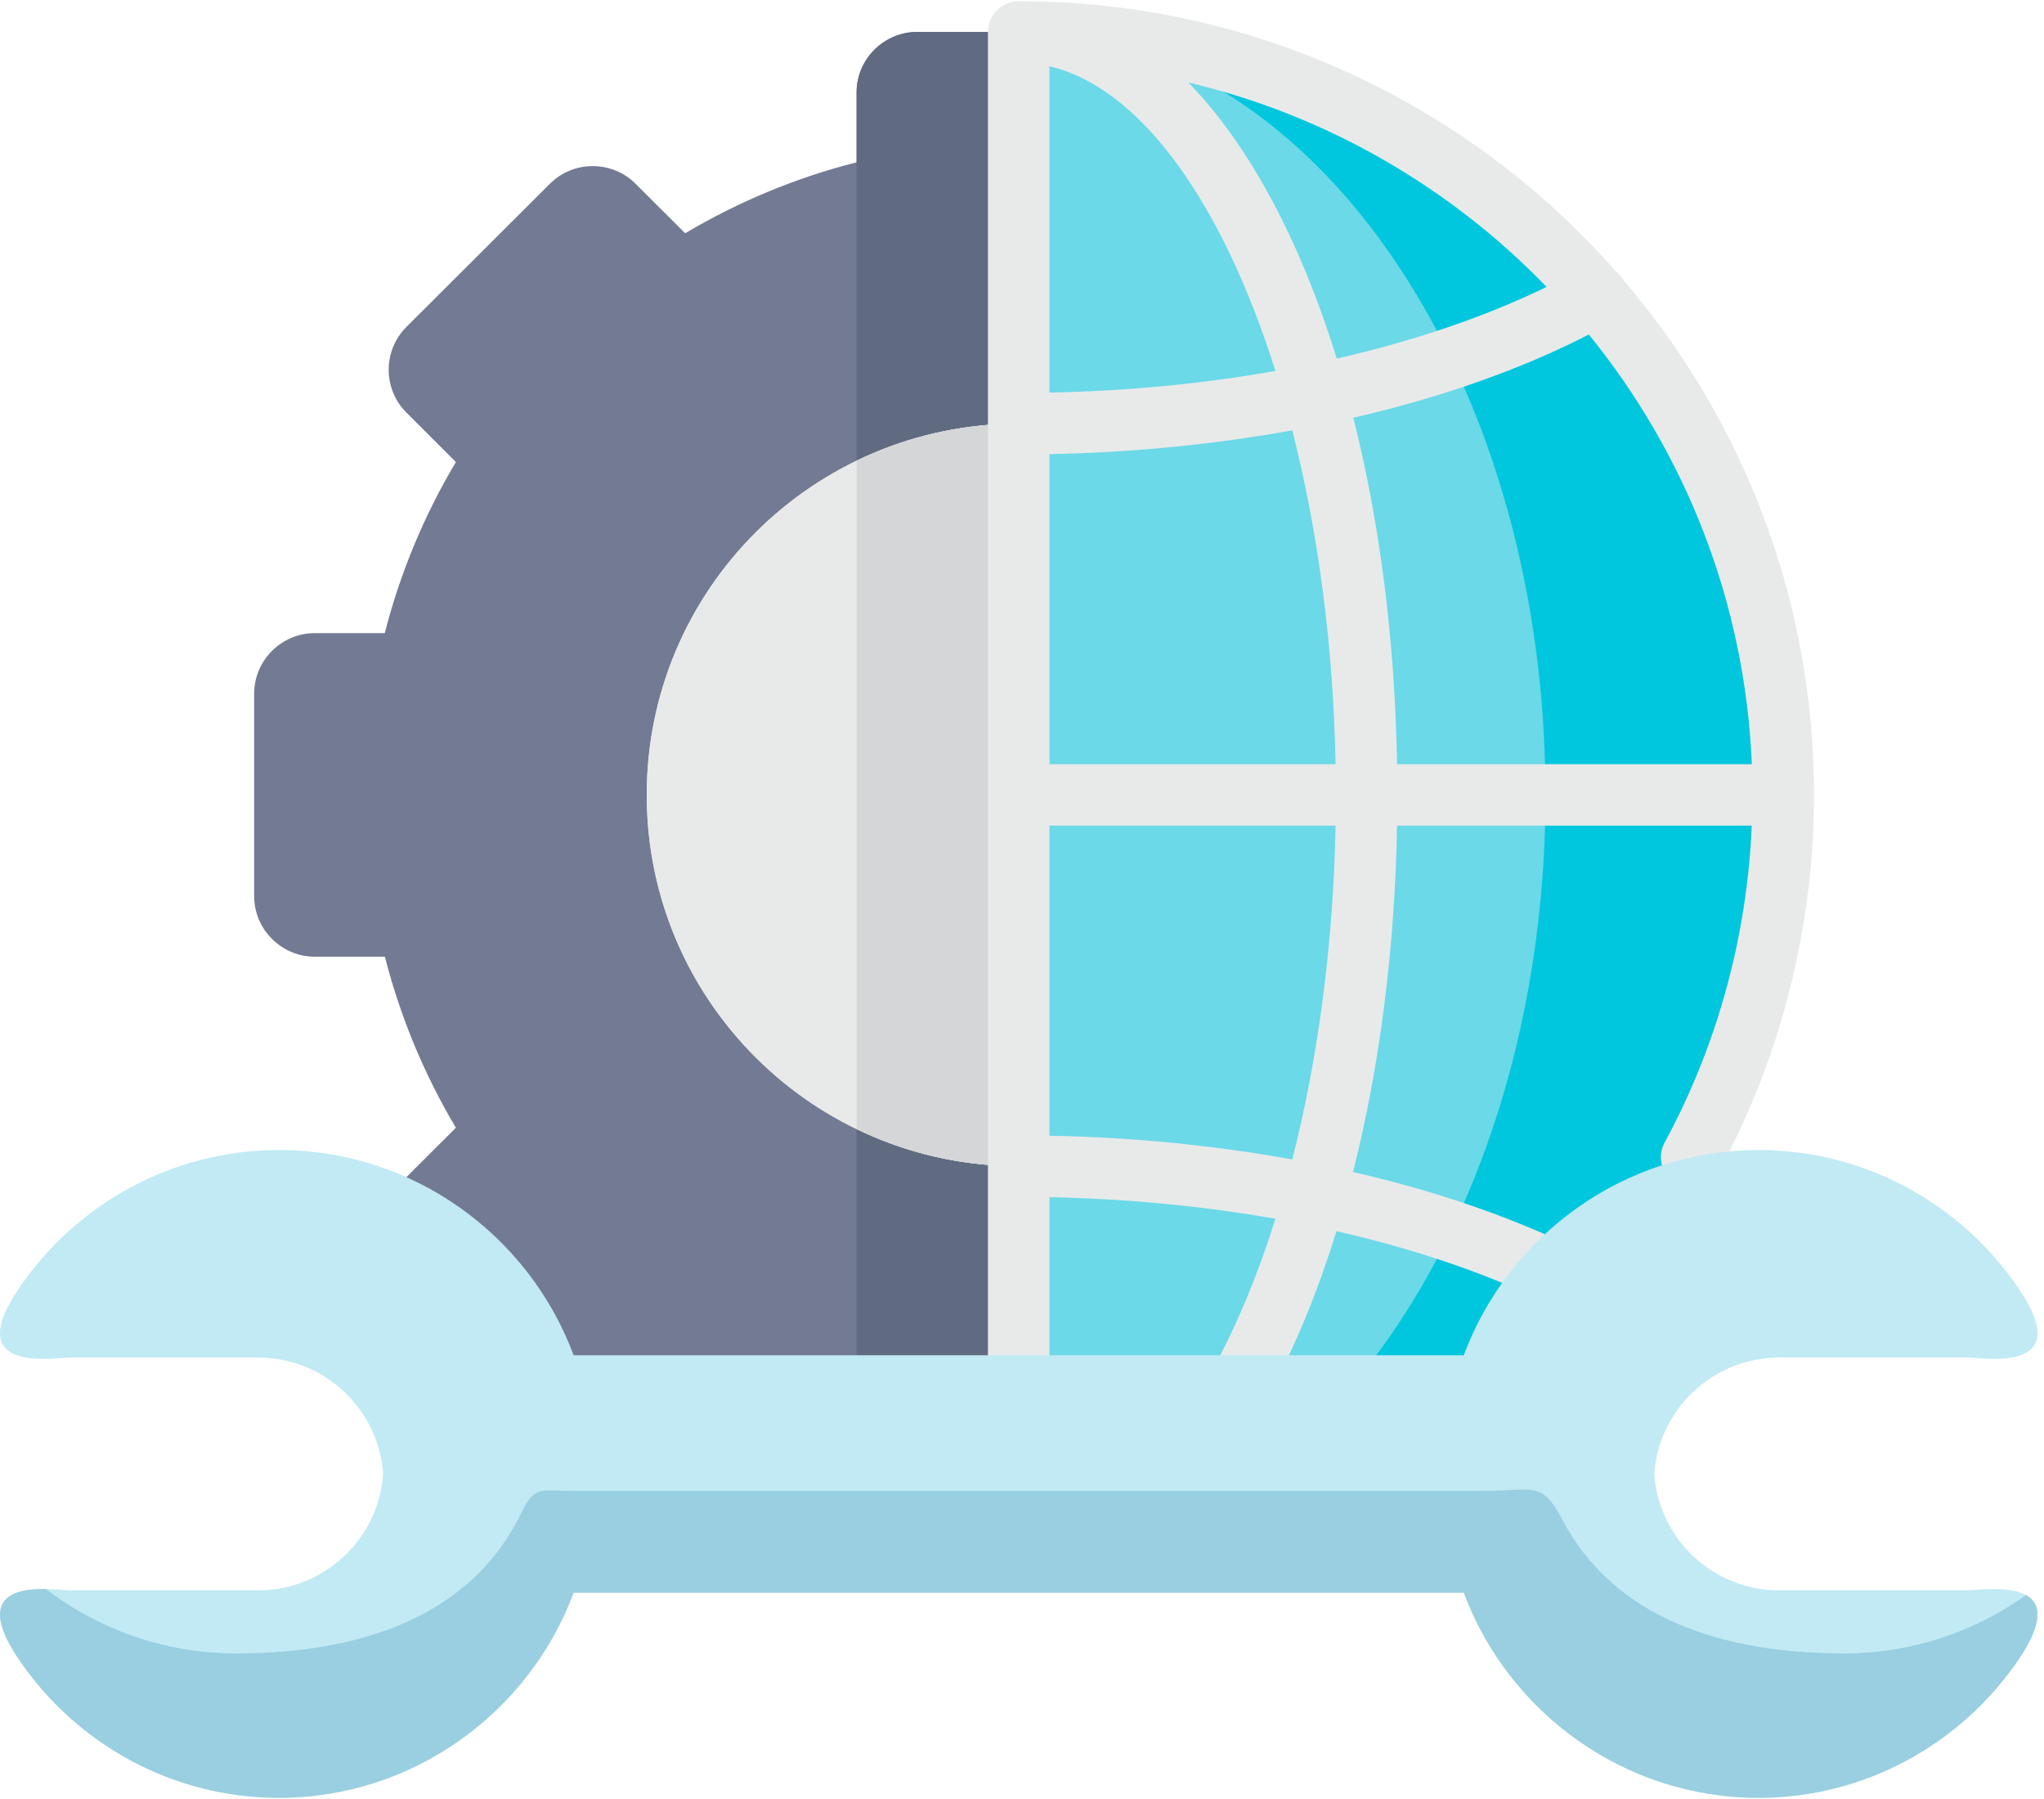 <?xml version="1.0" encoding="UTF-8"?>
<svg width="50px" height="44px" viewBox="0 0 50 44" version="1.1" xmlns="http://www.w3.org/2000/svg" xmlns:xlink="http://www.w3.org/1999/xlink">
    <title>Software Defined Networking </title>
    <g id="Website-Pages" stroke="none" stroke-width="1" fill="none" fill-rule="evenodd">
        <g id="08_Click2Cloud_Secure-Copy" transform="translate(-1000, -4237)">
            <g id="Software-Defined-Networking-" transform="translate(1000, 4237)">
                <path d="M16.761,33.178 C18.051,33.944 19.461,34.534 20.954,34.914 L20.954,36.622 C20.954,37.436 21.622,38.102 22.437,38.102 L24.919,38.102 C24.919,23.226 24.919,15.658 24.919,0.781 L22.437,0.781 C21.622,0.781 20.954,1.448 20.954,2.262 L20.954,3.969 C19.461,4.349 18.051,4.939 16.761,5.705 L15.55,4.497 C14.973,3.918 14.026,3.918 13.449,4.497 L9.941,7.997 C9.364,8.573 9.364,9.515 9.941,10.09 L11.152,11.301 C10.384,12.589 9.793,13.996 9.412,15.485 L7.701,15.485 C6.885,15.485 6.217,16.152 6.217,16.966 L6.217,21.918 C6.217,22.732 6.885,23.399 7.701,23.399 L9.415,23.399 C9.796,24.888 10.384,26.292 11.152,27.582 L9.941,28.791 C9.364,29.367 9.364,30.311 9.941,30.887 L13.449,34.387 C14.026,34.963 14.972,34.963 15.55,34.387 L16.761,33.178 Z" id="Path" fill="#737A93"></path>
                <path d="M24.919,38.102 C35.249,38.102 43.621,29.746 43.621,19.442 C43.621,9.134 35.249,0.781 24.919,0.781 L24.919,38.102 Z" id="Path" fill="#6BD9E7"></path>
                <path d="M24.919,0.781 C29.297,0.781 33.166,3.941 35.494,8.774 C36.813,8.332 38.013,7.813 39.059,7.225 C35.63,3.277 30.568,0.781 24.919,0.781 L24.919,0.781 Z" id="Path" fill="#00C7DD"></path>
                <path d="M37.805,19.442 L43.621,19.442 C43.621,14.77 41.902,10.499 39.059,7.225 C38.013,7.813 36.813,8.332 35.494,8.774 C36.952,11.798 37.805,15.474 37.805,19.442 Z" id="Path" fill="#00C7DD"></path>
                <path d="M35.494,30.109 C36.813,30.549 38.013,31.071 39.059,31.655 C41.901,28.382 43.621,24.113 43.621,19.442 L37.805,19.442 C37.805,23.407 36.952,27.086 35.494,30.109 Z" id="Path" fill="#00C7DD"></path>
                <path d="M24.919,38.102 C30.568,38.102 35.63,35.603 39.059,31.655 C38.013,31.071 36.813,30.549 35.494,30.109 C33.166,34.94 29.297,38.102 24.919,38.102 Z" id="Path" fill="#00C7DD"></path>
                <path d="M20.954,11.267 C22.153,10.689 23.498,10.362 24.919,10.362 L24.919,0.781 L22.437,0.781 C21.622,0.781 20.953,1.448 20.953,2.262 L20.953,3.969 L20.953,11.267 L20.954,11.267 Z" id="Path" fill="#606B82"></path>
                <path d="M22.437,38.102 L24.919,38.102 L24.919,28.521 C23.498,28.521 22.153,28.195 20.954,27.613 L20.954,34.914 L20.954,36.622 C20.954,37.436 21.622,38.102 22.437,38.102 Z" id="Path" fill="#606B82"></path>
                <path d="M15.82,19.442 C15.82,24.457 19.893,28.521 24.919,28.521 L24.919,19.442 L24.919,10.362 C19.893,10.362 15.82,14.427 15.82,19.442 Z" id="Path" fill="#E8EAEA"></path>
                <path d="M15.82,19.442 C15.82,24.457 19.893,28.521 24.919,28.521 L24.919,19.442 L24.919,10.362 C19.893,10.362 15.82,14.427 15.82,19.442 Z" id="Path" fill="#E8EAEA"></path>
                <path d="M24.919,28.521 L24.919,19.442 L24.919,10.362 C23.498,10.362 22.153,10.689 20.954,11.267 L20.954,27.613 C22.153,28.195 23.498,28.521 24.919,28.521 Z" id="Path" fill="#D4D6D8"></path>
                <path d="M39.701,6.836 C39.655,6.76 39.598,6.695 39.532,6.641 C35.964,2.59 30.736,0.029 24.919,0.029 C24.504,0.029 24.167,0.366 24.167,0.781 L24.167,38.102 C24.167,38.518 24.504,38.854 24.919,38.854 C27.505,38.854 29.885,36.757 31.622,32.948 C32.024,32.068 32.381,31.118 32.692,30.112 C34.965,30.629 37.014,31.372 38.691,32.311 C38.807,32.377 38.934,32.408 39.058,32.408 C39.321,32.408 39.577,32.269 39.715,32.023 C39.918,31.66 39.789,31.202 39.426,30.999 C37.648,30.003 35.486,29.213 33.098,28.664 C33.751,26.083 34.122,23.198 34.175,20.194 L42.851,20.194 C42.737,22.907 42.007,25.572 40.72,27.944 C40.522,28.309 40.657,28.766 41.023,28.964 C41.137,29.026 41.26,29.055 41.381,29.055 C41.648,29.055 41.906,28.913 42.042,28.661 C43.567,25.851 44.374,22.663 44.374,19.442 C44.374,14.634 42.612,10.23 39.701,6.836 L39.701,6.836 Z M25.671,11.107 C27.719,11.067 29.722,10.868 31.611,10.525 C32.234,12.962 32.615,15.747 32.671,18.69 L25.671,18.69 L25.671,11.107 Z M33.105,10.217 C35.246,9.724 37.203,9.037 38.866,8.182 C41.22,11.078 42.688,14.719 42.853,18.69 L34.175,18.69 C34.122,15.613 33.742,12.742 33.105,10.217 L33.105,10.217 Z M37.833,7.017 C36.335,7.747 34.595,8.338 32.699,8.77 C31.807,5.882 30.556,3.545 29.069,2.017 C32.463,2.822 35.487,4.591 37.833,7.017 Z M31.199,9.073 C29.442,9.384 27.58,9.564 25.671,9.602 L25.671,1.621 C27.917,2.147 29.916,4.993 31.199,9.073 L31.199,9.073 Z M25.671,37.263 L25.671,29.281 C27.579,29.319 29.442,29.499 31.199,29.81 C29.916,33.89 27.917,36.737 25.671,37.263 Z M31.611,28.358 C29.722,28.015 27.719,27.816 25.671,27.777 L25.671,20.194 L32.671,20.194 C32.615,23.136 32.234,25.921 31.611,28.358 Z" id="Shape" fill="#E8EAEA" fill-rule="nonzero"></path>
                <path d="M14.032,33.147 C12.946,30.223 10.117,28.127 6.823,28.127 C4.193,28.127 1.862,29.463 0.478,31.488 C-0.978,33.612 1.322,33.204 1.706,33.204 L6.322,33.204 C7.934,33.204 9.267,34.466 9.372,36.049 C9.267,37.634 7.934,38.897 6.322,38.897 L1.706,38.897 C1.322,38.897 -0.978,38.485 0.478,40.61 C1.862,42.635 4.193,43.971 6.823,43.971 C10.117,43.971 12.946,41.875 14.032,38.953 L35.807,38.953 C36.896,41.875 39.721,43.971 43.016,43.971 C45.645,43.971 47.976,42.635 49.364,40.61 C50.819,38.485 48.517,38.897 48.133,38.897 L43.519,38.897 C41.904,38.897 40.574,37.634 40.466,36.049 C40.574,34.466 41.904,33.204 43.519,33.204 L48.133,33.204 C48.516,33.204 50.819,33.612 49.364,31.488 C47.976,29.463 45.645,28.127 43.016,28.127 C39.721,28.127 36.895,30.223 35.807,33.147 L14.032,33.147 Z" id="Path" fill="#C1EAF4"></path>
                <path d="M45.111,40.44 C42.101,40.44 39.479,39.56 38.223,37.178 C37.703,36.194 37.532,36.466 36.259,36.466 L14.049,36.466 C13.27,36.466 13.079,36.321 12.775,36.959 C11.564,39.506 8.878,40.44 5.776,40.44 C4.031,40.44 2.419,39.853 1.126,38.865 C0.387,38.851 -0.603,39.033 0.478,40.61 C1.862,42.635 4.193,43.971 6.823,43.971 C10.117,43.971 12.946,41.875 14.032,38.953 L35.807,38.953 C36.896,41.875 39.721,43.971 43.016,43.971 C45.645,43.971 47.976,42.635 49.364,40.61 C50.017,39.654 49.912,39.211 49.563,39.013 C48.303,39.909 46.765,40.44 45.111,40.44 Z" id="Path" fill="#99CFE0"></path>
            </g>
        </g>
    </g>
</svg>